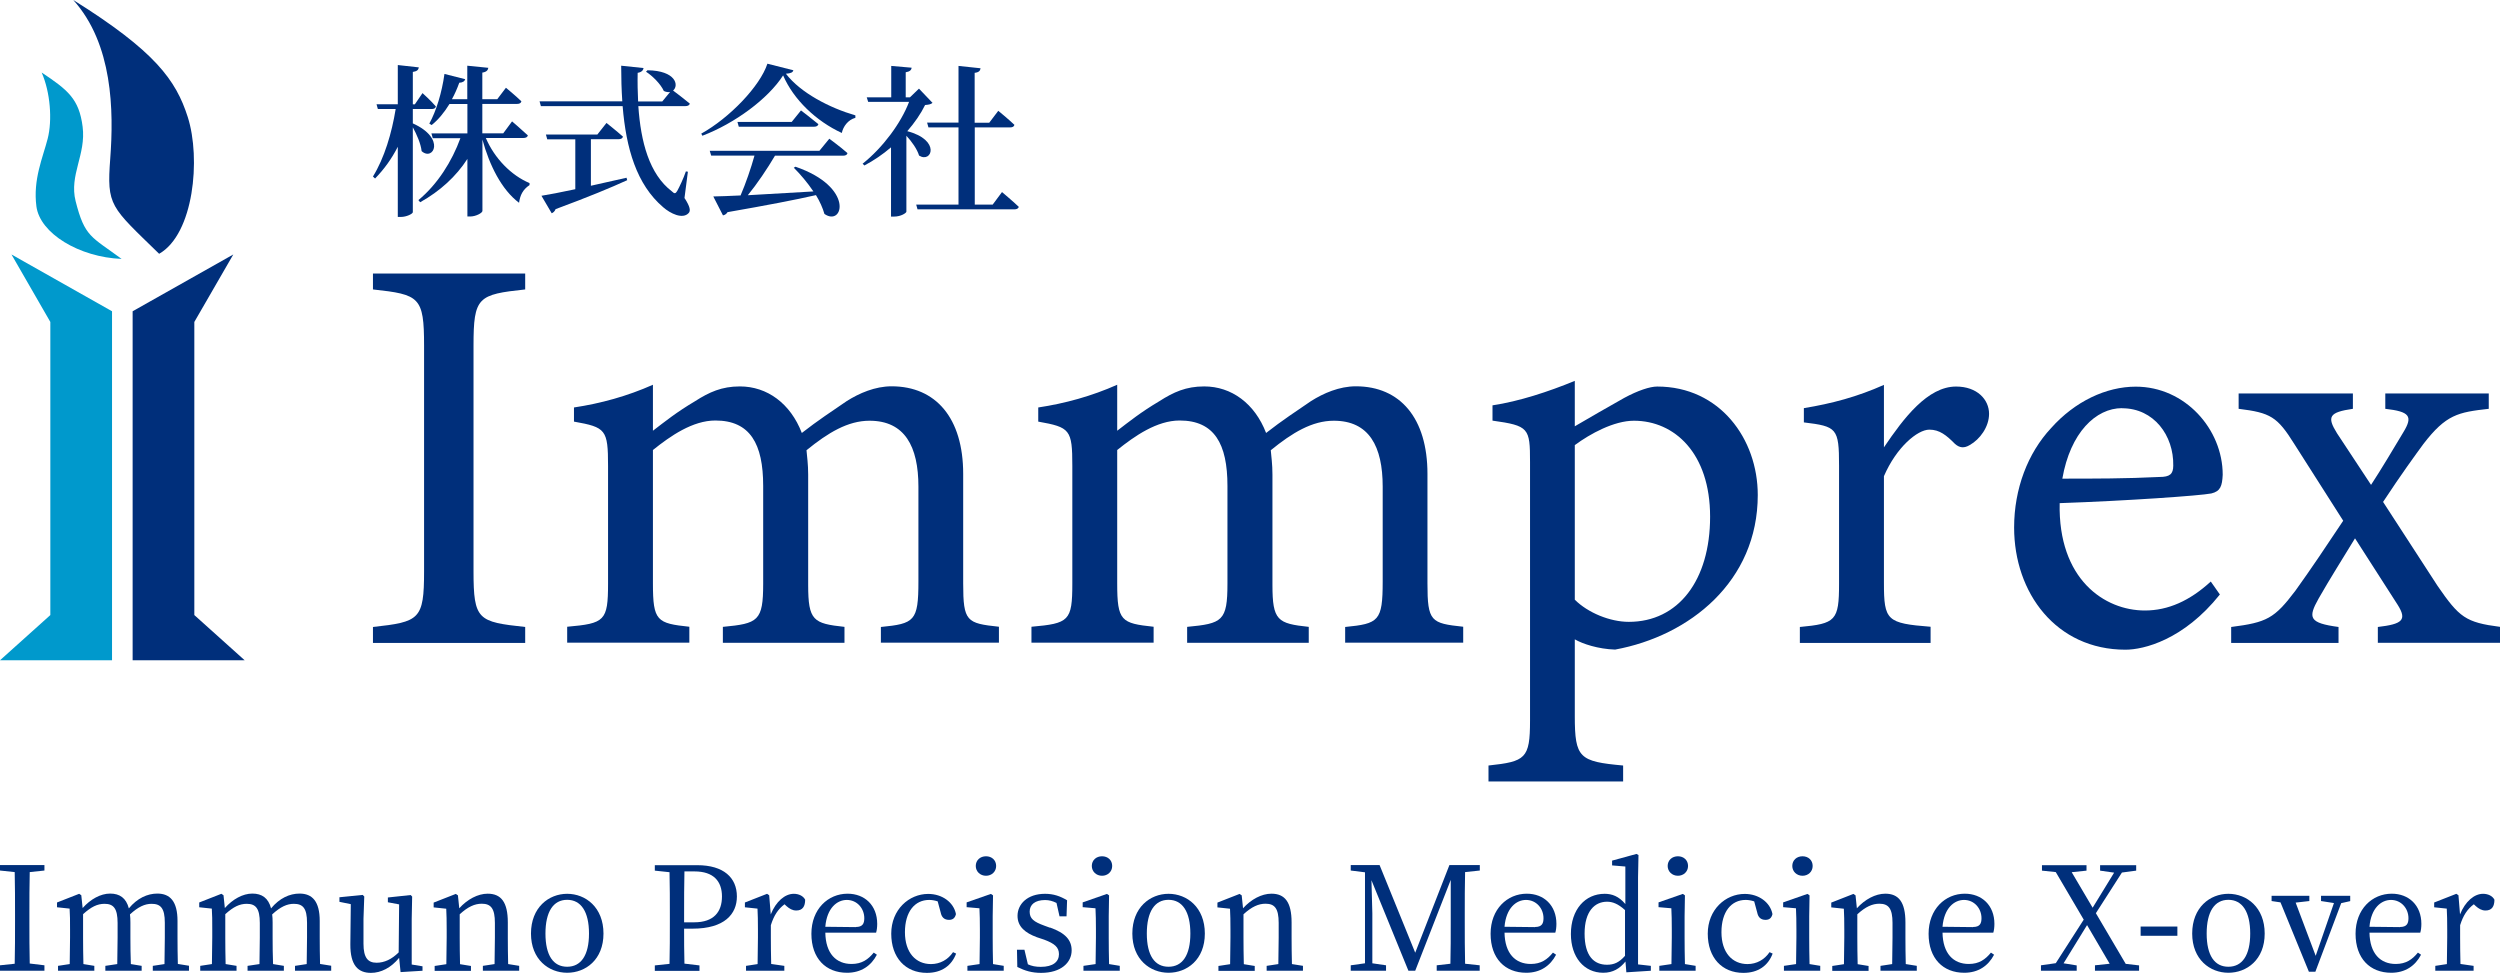 <?xml version="1.0" encoding="UTF-8"?>
<svg id="_レイヤー_2" data-name="レイヤー 2" xmlns="http://www.w3.org/2000/svg" viewBox="0 0 224.49 87.35">
  <defs>
    <style>
      .cls-1 {
        fill: #002f7b;
      }

      .cls-1, .cls-2 {
        stroke-width: 0px;
      }

      .cls-2 {
        fill: #09c;
      }
    </style>
  </defs>
  <g id="_レイヤー_1-2" data-name="レイヤー 1">
    <g>
      <g>
        <g>
          <path class="cls-1" d="m33.49,57.73v-1.43c4.18-.46,4.59-.66,4.59-5v-20.26c0-4.39-.41-4.59-4.59-5.05v-1.43h13.67v1.43c-4.24.46-4.64.66-4.64,5.05v20.26c0,4.39.41,4.54,4.64,5v1.43h-13.67Z"/>
          <path class="cls-1" d="m79.1,57.73v-1.43c3.01-.3,3.37-.51,3.37-4.08v-8.52c0-3.62-1.23-5.92-4.39-5.92-1.94,0-3.72,1.07-5.66,2.65.05.61.15,1.23.15,2.19v9.9c0,3.21.46,3.47,3.26,3.77v1.43h-10.92v-1.43c3.16-.3,3.62-.51,3.62-3.88v-8.78c0-3.77-1.17-5.87-4.29-5.87-2.04,0-4.03,1.38-5.61,2.65v11.99c0,3.37.36,3.57,3.27,3.88v1.43h-10.97v-1.43c3.37-.3,3.67-.51,3.67-3.88v-10.56c0-3.27-.2-3.47-3.06-3.98v-1.27c2.4-.36,4.8-1.02,7.09-2.04v4.13c1.07-.82,2.14-1.68,3.78-2.65,1.28-.82,2.4-1.33,4.03-1.33,2.45,0,4.54,1.53,5.56,4.18,1.43-1.12,2.76-1.99,4.03-2.86,1.12-.71,2.55-1.33,4.03-1.33,3.98,0,6.43,2.86,6.43,7.86v9.85c0,3.42.31,3.57,3.21,3.88v1.43h-10.61Z"/>
          <path class="cls-1" d="m120.79,57.73v-1.43c3.01-.3,3.37-.51,3.37-4.08v-8.52c0-3.62-1.22-5.92-4.39-5.92-1.94,0-3.72,1.07-5.66,2.65.05.61.15,1.23.15,2.19v9.9c0,3.21.46,3.47,3.26,3.77v1.43h-10.92v-1.43c3.16-.3,3.62-.51,3.62-3.88v-8.78c0-3.77-1.17-5.87-4.29-5.87-2.04,0-4.03,1.38-5.61,2.65v11.99c0,3.37.36,3.57,3.27,3.88v1.43h-10.97v-1.43c3.37-.3,3.67-.51,3.67-3.88v-10.56c0-3.27-.2-3.47-3.06-3.98v-1.27c2.4-.36,4.8-1.02,7.09-2.04v4.13c1.07-.82,2.14-1.68,3.78-2.65,1.28-.82,2.4-1.33,4.03-1.33,2.45,0,4.54,1.53,5.56,4.18,1.43-1.12,2.76-1.99,4.03-2.86,1.12-.71,2.55-1.33,4.03-1.33,3.98,0,6.43,2.86,6.43,7.86v9.85c0,3.42.31,3.57,3.21,3.88v1.43h-10.61Z"/>
          <path class="cls-1" d="m134.01,36.4c2.4-.36,5.05-1.23,7.4-2.2v4.08c.15-.1,4.23-2.45,4.44-2.55,1.22-.66,2.3-1.02,2.96-1.02,5.61,0,9.03,4.69,9.03,9.74,0,7.76-6.12,12.65-12.81,13.88-1.53-.05-2.91-.51-3.62-.92v6.89c0,3.77.41,4.08,4.34,4.44v1.43h-12.09v-1.43c3.32-.36,3.73-.61,3.73-4.03v-23.22c0-3.06-.1-3.26-3.37-3.72v-1.38Zm7.4,17.45c1.17,1.17,3.16,1.99,4.85,1.99,4.44,0,7.3-3.72,7.3-9.44s-3.21-8.62-6.84-8.62c-1.79,0-3.93,1.17-5.31,2.19v13.88Z"/>
          <path class="cls-1" d="m173.36,57.73h-11.74v-1.43c3.21-.3,3.52-.56,3.52-3.88v-10.61c0-3.37-.2-3.52-3.16-3.88v-1.28c2.5-.41,4.8-1.02,7.19-2.09v5.61c1.79-2.65,3.93-5.46,6.48-5.46,1.89,0,2.96,1.17,2.96,2.45,0,1.17-.82,2.29-1.73,2.8-.51.31-.92.26-1.33-.1-.76-.77-1.38-1.28-2.3-1.28-1.07,0-2.96,1.58-4.08,4.18v9.59c0,3.37.26,3.62,4.19,3.93v1.43Z"/>
          <path class="cls-1" d="m199.33,53.39c-3.26,4.08-6.84,4.95-8.47,4.95-6.23,0-10-5.1-10-10.97,0-3.47,1.22-6.68,3.32-8.93,2.14-2.4,4.95-3.72,7.6-3.72,4.44,0,7.81,3.83,7.81,7.91-.05,1.02-.2,1.48-1.02,1.68-1.02.2-7.55.66-13.62.87-.15,6.84,4.03,9.64,7.65,9.64,2.09,0,4.03-.87,5.92-2.6l.82,1.17Zm-8.78-16.74c-2.35,0-4.64,2.19-5.36,6.33,2.86,0,5.71,0,8.73-.15.92,0,1.23-.26,1.23-1.02.05-2.7-1.74-5.15-4.59-5.15"/>
          <path class="cls-1" d="m213.52,57.73v-1.43c2.19-.26,2.65-.61,1.78-1.99l-3.83-5.97c-1.12,1.84-2.25,3.62-3.27,5.41-.97,1.73-.87,2.19,1.79,2.55v1.43h-9.64v-1.43c3.21-.41,3.88-.76,5.77-3.26,1.43-1.99,2.76-3.98,4.29-6.28l-4.39-6.89c-1.53-2.45-2.14-2.81-5-3.16v-1.38h10.26v1.38c-2.14.31-2.35.71-1.43,2.19l3.06,4.64c.97-1.48,1.99-3.21,2.91-4.74.87-1.43.56-1.84-1.63-2.09v-1.38h9.29v1.38c-2.76.31-3.83.51-5.87,3.16-.71.97-1.94,2.65-3.62,5.2l4.9,7.55c1.94,2.81,2.5,3.27,5.61,3.67v1.43h-10.97Z"/>
        </g>
        <g>
          <polygon class="cls-2" points="10.06 27.95 10.06 59.29 0 59.29 4.52 55.23 4.52 28.91 1.03 22.85 10.06 27.95"/>
          <polygon class="cls-1" points="11.91 27.95 11.91 59.29 21.97 59.29 17.45 55.23 17.45 28.91 20.95 22.85 11.91 27.95"/>
          <path class="cls-2" d="m10.93,23.25c-3.83-.15-7.34-2.3-7.66-4.71-.32-2.42.58-4.4,1.01-6.08.43-1.67.24-4.18-.54-5.95,2.35,1.57,3.36,2.36,3.68,4.87.32,2.51-1.22,4.33-.63,6.68.82,3.24,1.4,3.17,4.13,5.19"/>
          <path class="cls-1" d="m14.29,22.79c-4.38-4.27-4.71-4.28-4.39-8.56.32-4.28.24-10.27-3.32-14.23,7.34,4.59,9.22,7.19,10.28,10.51,1.19,3.73.54,10.51-2.57,12.28"/>
        </g>
        <g>
          <path class="cls-1" d="m37.07,11.08c3.01,1.35,1.82,3.43.79,2.49-.07-.66-.44-1.5-.79-2.14v7.62c0,.15-.57.43-1.07.43h-.28v-6.3c-.54,1.06-1.22,2.01-2.04,2.85l-.19-.18c1.03-1.67,1.69-3.9,2.04-6.06h-1.6l-.12-.43h1.91v-3.52l1.89.21c-.04.22-.15.35-.54.41v2.91h.18l.69-1.01s.78.7,1.2,1.2c-.03.16-.18.23-.37.23h-1.7v1.29Zm6.56,1.32c.78,1.83,2.29,3.36,3.92,4.04v.18c-.6.4-.85.91-.94,1.59-1.57-1.17-2.67-3.39-3.29-5.68v6.41c0,.18-.59.5-1.09.5h-.26v-5.17c-1.01,1.57-2.45,2.89-4.24,3.89l-.16-.19c1.72-1.42,3.02-3.49,3.77-5.56h-2.48l-.12-.43h3.23v-2.64h-1.61c-.47.76-1,1.41-1.6,1.89l-.21-.13c.62-1.12,1.13-2.79,1.36-4.46l1.86.47c-.04.18-.22.31-.53.32-.19.53-.41,1.03-.66,1.48h1.38v-3.01l1.89.19c-.04.21-.15.37-.54.43v2.39h1.34l.78-1.03s.88.72,1.39,1.22c-.04.16-.18.23-.38.23h-3.13v2.64h1.88l.79-1.07s.88.75,1.42,1.26c-.04.16-.19.23-.4.23h-3.39Z"/>
          <path class="cls-1" d="m61.48,17.8c.48.75.56,1.13.35,1.34-.54.57-1.63.04-2.29-.54-2.38-2.04-3.32-5.27-3.63-9.07h-7.34l-.12-.43h7.43c-.07-1.03-.1-2.1-.1-3.2l2.01.21c-.03.19-.16.37-.53.43-.02.87,0,1.72.04,2.57h2.17l.7-.85c-.16.03-.35.01-.56-.09-.28-.62-1.01-1.35-1.6-1.73l.13-.13c2.55.03,2.85,1.36,2.3,1.82.28.21,1.01.76,1.5,1.17-.03.16-.19.23-.41.23h-4.21c.22,3.21.98,6.11,3.02,7.66.22.22.32.21.47-.04.21-.38.57-1.14.78-1.76l.18.03-.31,2.39Zm-8.42-1.12c1.01-.22,2.1-.47,3.2-.72l.06.22c-1.44.66-3.46,1.5-6.43,2.6-.07.19-.21.32-.35.37l-.92-1.57c.65-.1,1.72-.31,3.04-.59v-4.48h-2.52l-.12-.43h4.62l.82-1.04s.91.72,1.48,1.23c-.04.16-.19.23-.4.23h-2.48v4.17Z"/>
          <path class="cls-1" d="m71.24,6.31c-.04.19-.23.28-.67.31,1.32,1.72,3.93,3.07,6.24,3.74v.22c-.67.18-1.1.79-1.22,1.36-2.3-1.06-4.33-2.99-5.27-5.17-1.34,2.1-4.34,4.31-7.25,5.42l-.1-.19c2.54-1.41,5.28-4.26,5.94-6.28l2.33.59Zm3.23,6.15s1.03.75,1.63,1.29c-.03.16-.18.23-.4.23h-6.11c-.69,1.17-1.61,2.54-2.44,3.55,1.66-.09,3.71-.21,5.89-.34-.53-.79-1.17-1.54-1.76-2.13l.15-.09c5.34,1.83,4.28,5.42,2.6,4.24-.15-.53-.41-1.12-.76-1.69-1.88.43-4.39.91-7.94,1.53-.09.16-.25.26-.41.29l-.87-1.7c.59-.01,1.42-.04,2.45-.09.46-1.06.95-2.49,1.25-3.58h-3.89l-.13-.43h9.85l.9-1.1Zm-2.54-2.54s.95.72,1.56,1.23c-.04.16-.19.23-.4.23h-6.75l-.12-.43h4.87l.84-1.04Z"/>
          <path class="cls-1" d="m83.73,9.24c-.13.12-.31.16-.66.19-.38.78-.94,1.59-1.6,2.35,3.04.79,2.2,2.91,1.06,2.19-.18-.59-.66-1.26-1.14-1.78v6.82c0,.1-.46.44-1.12.44h-.26v-6.22c-.73.63-1.56,1.19-2.39,1.63l-.16-.16c1.82-1.45,3.45-3.65,4.17-5.55h-3.67l-.13-.41h2.2v-2.82l1.83.16c-.02.21-.16.35-.53.41v2.25h.38l.81-.78,1.22,1.28Zm6.25,8.01s.94.79,1.5,1.32c-.03.16-.19.23-.4.23h-8.69l-.12-.43h3.8v-6.93h-2.7l-.12-.43h2.82v-5.09l1.98.21c-.03.22-.15.37-.53.41v4.48h1.31l.81-1.07s.92.75,1.45,1.26c-.03.16-.18.23-.38.23h-3.18v6.93h1.61l.84-1.13Z"/>
        </g>
      </g>
      <g>
        <path class="cls-1" d="m2.67,78.31c-.03,1.23-.03,2.5-.03,3.77v.7c0,1.24,0,2.5.03,3.74l1.32.16v.49H0v-.49l1.32-.14c.03-1.24.03-2.49.03-3.76v-.7c0-1.27,0-2.53-.03-3.77l-1.32-.14v-.49h3.99v.49l-1.32.14Z"/>
        <path class="cls-1" d="m16.97,86.73v.44h-3.25v-.44l1.05-.16c.01-.71.03-1.7.03-2.38v-1.33c0-1.32-.38-1.7-1.19-1.7-.6,0-1.19.26-1.94.95.03.22.04.45.04.72v1.36c0,.69.01,1.67.04,2.38l.97.16v.44h-3.26v-.44l1.07-.16c.01-.71.03-1.7.03-2.38v-1.31c0-1.3-.36-1.72-1.17-1.72-.65,0-1.2.27-1.93.93v2.1c0,.66.01,1.66.03,2.38l.98.16v.44h-3.26v-.44l1.05-.16c.01-.72.03-1.72.03-2.38v-.74c0-.8,0-1.3-.04-1.86l-1.13-.12v-.43l1.99-.78.19.13.12,1.15c.7-.79,1.61-1.3,2.47-1.3s1.44.4,1.68,1.33c.75-.91,1.66-1.33,2.56-1.33,1.15,0,1.81.71,1.81,2.46v1.48c0,.69.01,1.67.03,2.38l1,.16Z"/>
        <path class="cls-1" d="m29.74,86.73v.44h-3.25v-.44l1.05-.16c.01-.71.03-1.7.03-2.38v-1.33c0-1.32-.38-1.7-1.19-1.7-.6,0-1.19.26-1.94.95.03.22.04.45.04.72v1.36c0,.69.01,1.67.04,2.38l.97.16v.44h-3.26v-.44l1.07-.16c.01-.71.03-1.7.03-2.38v-1.31c0-1.3-.36-1.72-1.17-1.72-.65,0-1.2.27-1.93.93v2.1c0,.66.01,1.66.03,2.38l.98.16v.44h-3.26v-.44l1.05-.16c.01-.72.03-1.72.03-2.38v-.74c0-.8,0-1.3-.04-1.86l-1.13-.12v-.43l1.99-.78.19.13.12,1.15c.7-.79,1.61-1.3,2.47-1.3s1.44.4,1.68,1.33c.75-.91,1.66-1.33,2.56-1.33,1.15,0,1.81.71,1.81,2.46v1.48c0,.69.01,1.67.03,2.38l1,.16Z"/>
        <path class="cls-1" d="m37.94,86.74v.43l-1.97.12-.13-1.28c-.72.89-1.63,1.35-2.53,1.35-1.15,0-1.86-.67-1.85-2.56l.04-3.61-1.02-.21v-.41l2.09-.21.14.14-.07,2.01v2.23c0,1.27.4,1.71,1.18,1.71.69,0,1.36-.31,1.98-.93l.04-4.31-1.01-.19v-.43l2.05-.22.13.14-.04,2.01v4.09l.97.16Z"/>
        <path class="cls-1" d="m46.62,86.73v.44h-3.26v-.44l1.05-.16c.01-.71.03-1.7.03-2.38v-1.32c0-1.28-.35-1.72-1.18-1.72-.63,0-1.24.27-1.98.95v2.1c0,.66.01,1.66.03,2.38l.98.16v.44h-3.26v-.44l1.05-.16c.01-.72.03-1.72.03-2.38v-.74c0-.8-.01-1.3-.04-1.86l-1.13-.12v-.43l1.99-.78.19.13.12,1.16c.72-.8,1.67-1.31,2.55-1.31,1.2,0,1.81.75,1.81,2.58v1.36c0,.69.01,1.67.03,2.38l1,.16Z"/>
        <path class="cls-1" d="m47.68,83.83c0-2.34,1.59-3.57,3.25-3.57s3.26,1.22,3.26,3.57-1.61,3.52-3.26,3.52-3.25-1.19-3.25-3.52Zm5.21,0c0-1.97-.72-3.03-1.96-3.03s-1.95,1.06-1.95,3.03.71,2.98,1.95,2.98,1.96-1.02,1.96-2.98Z"/>
        <path class="cls-1" d="m61.43,83.38c0,1.05,0,2.07.03,3.15l1.35.16v.49h-4.01v-.49l1.32-.14c.03-1.24.03-2.49.03-3.76v-.7c0-1.27,0-2.53-.03-3.77l-1.32-.14v-.49h3.81c2.38,0,3.56,1.13,3.56,2.81,0,1.58-1.11,2.89-3.98,2.89h-.75Zm.03-5.14c-.03,1.26-.03,2.55-.03,3.85v.73h.91c1.77,0,2.49-.95,2.49-2.32s-.76-2.25-2.46-2.25h-.91Z"/>
        <path class="cls-1" d="m69.21,82.11c.47-1.17,1.28-1.85,2.07-1.85.44,0,.85.19,1.02.53,0,.6-.23.97-.8.97-.34,0-.61-.16-.88-.4l-.17-.16c-.58.43-.96,1.01-1.23,1.88v1.11c0,.66.01,1.64.03,2.37l1.18.17v.44h-3.44v-.44l1.04-.16c.01-.71.03-1.72.03-2.38v-.74c0-.8-.01-1.3-.04-1.86l-1.13-.12v-.43l1.99-.78.19.13.14,1.71Z"/>
        <path class="cls-1" d="m74.11,83.74c.03,1.88.97,2.82,2.36,2.82.93,0,1.49-.41,1.99-1.02l.28.19c-.52,1-1.42,1.62-2.68,1.62-1.9,0-3.2-1.28-3.2-3.5s1.5-3.6,3.25-3.6c1.53,0,2.66,1.04,2.66,2.71,0,.32-.04.6-.1.79h-4.56Zm2.74-.5c.62,0,.76-.32.76-.79,0-.88-.65-1.64-1.57-1.64-.87,0-1.79.72-1.93,2.41l2.73.03Z"/>
        <path class="cls-1" d="m85.86,85.62c-.41,1.1-1.31,1.74-2.63,1.74-1.92,0-3.2-1.36-3.2-3.52s1.59-3.57,3.32-3.57c1.26,0,2.29.76,2.49,1.81-.08.35-.28.52-.62.52-.45,0-.67-.26-.75-.66l-.27-1c-.27-.09-.54-.13-.76-.13-1.3,0-2.18,1.06-2.18,2.9s.98,2.86,2.34,2.86c.82,0,1.53-.4,1.98-1.07l.28.13Z"/>
        <path class="cls-1" d="m90.13,86.73v.44h-3.26v-.44l1.09-.16c.01-.72.03-1.72.03-2.38v-.75c0-.79-.01-1.26-.04-1.88l-1.15-.1v-.43l2.18-.76.19.13-.03,1.89v1.9c0,.66.01,1.66.03,2.38l.97.16Zm-2.51-8.97c0-.52.4-.87.92-.87s.91.35.91.87-.41.88-.91.88c-.52,0-.92-.38-.92-.88Z"/>
        <path class="cls-1" d="m94.29,83.29c1.4.49,1.94,1.15,1.94,2.05,0,1.09-.95,2.02-2.74,2.02-.82,0-1.44-.18-2.14-.53l-.03-1.55h.67l.31,1.31c.34.16.71.23,1.16.23,1.11,0,1.63-.47,1.63-1.14,0-.62-.39-.95-1.32-1.3l-.66-.22c-1.05-.39-1.74-.95-1.74-1.92,0-1.05.88-1.98,2.47-1.98.76,0,1.36.21,1.98.58l-.05,1.44h-.63l-.27-1.2c-.34-.17-.67-.26-1.02-.26-.91,0-1.39.41-1.39,1.04s.36.91,1.32,1.26l.49.18Z"/>
        <path class="cls-1" d="m100.55,86.73v.44h-3.26v-.44l1.09-.16c.01-.72.03-1.72.03-2.38v-.75c0-.79-.01-1.26-.04-1.88l-1.15-.1v-.43l2.18-.76.19.13-.03,1.89v1.9c0,.66.01,1.66.03,2.38l.97.16Zm-2.51-8.97c0-.52.4-.87.92-.87s.91.35.91.87-.41.88-.91.88c-.52,0-.92-.38-.92-.88Z"/>
        <path class="cls-1" d="m101.68,83.83c0-2.34,1.59-3.57,3.25-3.57s3.26,1.22,3.26,3.57-1.61,3.52-3.26,3.52-3.25-1.19-3.25-3.52Zm5.21,0c0-1.97-.72-3.03-1.96-3.03s-1.95,1.06-1.95,3.03.71,2.98,1.95,2.98,1.96-1.02,1.96-2.98Z"/>
        <path class="cls-1" d="m117,86.73v.44h-3.26v-.44l1.05-.16c.01-.71.03-1.7.03-2.38v-1.32c0-1.28-.35-1.72-1.18-1.72-.63,0-1.24.27-1.98.95v2.1c0,.66.01,1.66.03,2.38l.98.16v.44h-3.26v-.44l1.05-.16c.01-.72.03-1.72.03-2.38v-.74c0-.8-.01-1.3-.04-1.86l-1.13-.12v-.43l1.99-.78.19.13.12,1.16c.72-.8,1.67-1.31,2.55-1.31,1.2,0,1.81.75,1.81,2.58v1.36c0,.69.01,1.67.03,2.38l1,.16Z"/>
        <path class="cls-1" d="m131.56,78.31c-.03,1.23-.03,2.5-.03,3.77v.7c0,1.24,0,2.5.03,3.76l1.31.14v.49h-3.86v-.49l1.23-.14c.03-1.23.03-2.47.03-3.72v-3.81s-3.19,8.16-3.19,8.16h-.61l-3.32-8.13c.03,1.24.08,2.9.08,2.97v4.49l1.23.18v.49h-3.17v-.49l1.28-.18v-8.17s-1.28-.16-1.28-.16v-.49h2.59l3.2,7.87,3.07-7.87h2.73v.49l-1.32.14Z"/>
        <path class="cls-1" d="m135.1,83.74c.03,1.88.97,2.82,2.36,2.82.93,0,1.49-.41,1.99-1.02l.28.19c-.52,1-1.42,1.62-2.68,1.62-1.9,0-3.2-1.28-3.2-3.5s1.5-3.6,3.25-3.6c1.53,0,2.66,1.04,2.66,2.71,0,.32-.04.6-.1.79h-4.56Zm2.74-.5c.62,0,.76-.32.76-.79,0-.88-.65-1.64-1.57-1.64-.87,0-1.79.72-1.93,2.41l2.73.03Z"/>
        <path class="cls-1" d="m148.24,86.73v.44l-2.2.14-.08-.97c-.5.63-1.13,1.01-1.99,1.01-1.74,0-2.91-1.41-2.91-3.48,0-2.2,1.28-3.61,3.03-3.61.66,0,1.27.22,1.86.92v-3.37l-1.19-.1v-.43l2.19-.6.18.1-.04,2.02v7.8l1.15.13Zm-2.32-5.01c-.63-.57-1.13-.75-1.61-.75-1.09,0-2.02.83-2.02,2.86s.85,2.8,2.01,2.8c.62,0,1.08-.19,1.62-.8v-4.11Z"/>
        <path class="cls-1" d="m152.26,86.73v.44h-3.26v-.44l1.09-.16c.01-.72.03-1.72.03-2.38v-.75c0-.79-.01-1.26-.04-1.88l-1.15-.1v-.43l2.18-.76.19.13-.03,1.89v1.9c0,.66.01,1.66.03,2.38l.97.16Zm-2.51-8.97c0-.52.4-.87.92-.87s.91.35.91.87-.41.88-.91.88c-.52,0-.92-.38-.92-.88Z"/>
        <path class="cls-1" d="m159.18,85.62c-.41,1.1-1.31,1.74-2.63,1.74-1.92,0-3.2-1.36-3.2-3.52s1.59-3.57,3.32-3.57c1.26,0,2.29.76,2.49,1.81-.08.35-.28.52-.62.52-.45,0-.67-.26-.75-.66l-.27-1c-.27-.09-.54-.13-.76-.13-1.3,0-2.18,1.06-2.18,2.9s.98,2.86,2.34,2.86c.82,0,1.53-.4,1.98-1.07l.28.13Z"/>
        <path class="cls-1" d="m163.45,86.73v.44h-3.26v-.44l1.09-.16c.01-.72.03-1.72.03-2.38v-.75c0-.79-.01-1.26-.04-1.88l-1.15-.1v-.43l2.18-.76.19.13-.03,1.89v1.9c0,.66.01,1.66.03,2.38l.97.16Zm-2.51-8.97c0-.52.4-.87.92-.87s.91.35.91.87-.41.88-.91.88c-.52,0-.92-.38-.92-.88Z"/>
        <path class="cls-1" d="m172.12,86.73v.44h-3.26v-.44l1.05-.16c.01-.71.03-1.7.03-2.38v-1.32c0-1.28-.35-1.72-1.18-1.72-.63,0-1.24.27-1.98.95v2.1c0,.66.01,1.66.03,2.38l.98.16v.44h-3.26v-.44l1.05-.16c.01-.72.03-1.72.03-2.38v-.74c0-.8-.01-1.3-.04-1.86l-1.13-.12v-.43l1.99-.78.19.13.12,1.16c.72-.8,1.67-1.31,2.55-1.31,1.2,0,1.81.75,1.81,2.58v1.36c0,.69.01,1.67.03,2.38l1,.16Z"/>
        <path class="cls-1" d="m174.43,83.74c.03,1.88.97,2.82,2.36,2.82.93,0,1.49-.41,1.99-1.02l.28.19c-.52,1-1.42,1.62-2.68,1.62-1.9,0-3.2-1.28-3.2-3.5s1.5-3.6,3.25-3.6c1.53,0,2.66,1.04,2.66,2.71,0,.32-.04.6-.1.79h-4.56Zm2.74-.5c.62,0,.76-.32.76-.79,0-.88-.65-1.64-1.57-1.64-.87,0-1.79.72-1.93,2.41l2.73.03Z"/>
        <path class="cls-1" d="m192.08,86.68v.49h-3.96v-.49l1.32-.14-2.03-3.47-2.11,3.43,1.18.19v.48h-3.21v-.49l1.33-.19,2.51-3.91-2.51-4.27-1.24-.13v-.49h4v.49l-1.33.14,1.88,3.19,1.93-3.15-1.26-.18v-.49h3.24v.49l-1.28.17-2.34,3.65,2.68,4.55,1.22.14Z"/>
        <path class="cls-1" d="m192.22,83.2h3.3v.83h-3.3v-.83Z"/>
        <path class="cls-1" d="m196.85,83.83c0-2.34,1.59-3.57,3.25-3.57s3.26,1.22,3.26,3.57-1.61,3.52-3.26,3.52-3.25-1.19-3.25-3.52Zm5.21,0c0-1.97-.72-3.03-1.96-3.03s-1.95,1.06-1.95,3.03.71,2.98,1.95,2.98,1.96-1.02,1.96-2.98Z"/>
        <path class="cls-1" d="m211.03,80.92l-.8.18-2.32,6.16h-.58l-2.55-6.23-.8-.12v-.47h3.39v.47l-1.23.14,1.8,4.78,1.64-4.74-1.16-.18v-.47h2.62v.47Z"/>
        <path class="cls-1" d="m212.77,83.74c.03,1.88.97,2.82,2.36,2.82.93,0,1.49-.41,1.99-1.02l.28.19c-.52,1-1.42,1.62-2.68,1.62-1.9,0-3.2-1.28-3.2-3.5s1.5-3.6,3.25-3.6c1.53,0,2.66,1.04,2.66,2.71,0,.32-.04.6-.1.79h-4.56Zm2.74-.5c.62,0,.76-.32.76-.79,0-.88-.65-1.64-1.57-1.64-.87,0-1.79.72-1.93,2.41l2.73.03Z"/>
        <path class="cls-1" d="m220.9,82.11c.47-1.17,1.28-1.85,2.07-1.85.44,0,.85.19,1.02.53,0,.6-.23.97-.8.97-.34,0-.61-.16-.88-.4l-.17-.16c-.58.43-.96,1.01-1.23,1.88v1.11c0,.66.01,1.64.03,2.37l1.18.17v.44h-3.44v-.44l1.04-.16c.01-.71.03-1.72.03-2.38v-.74c0-.8-.01-1.3-.04-1.86l-1.13-.12v-.43l1.99-.78.19.13.14,1.71Z"/>
      </g>
    </g>
  </g>
</svg>